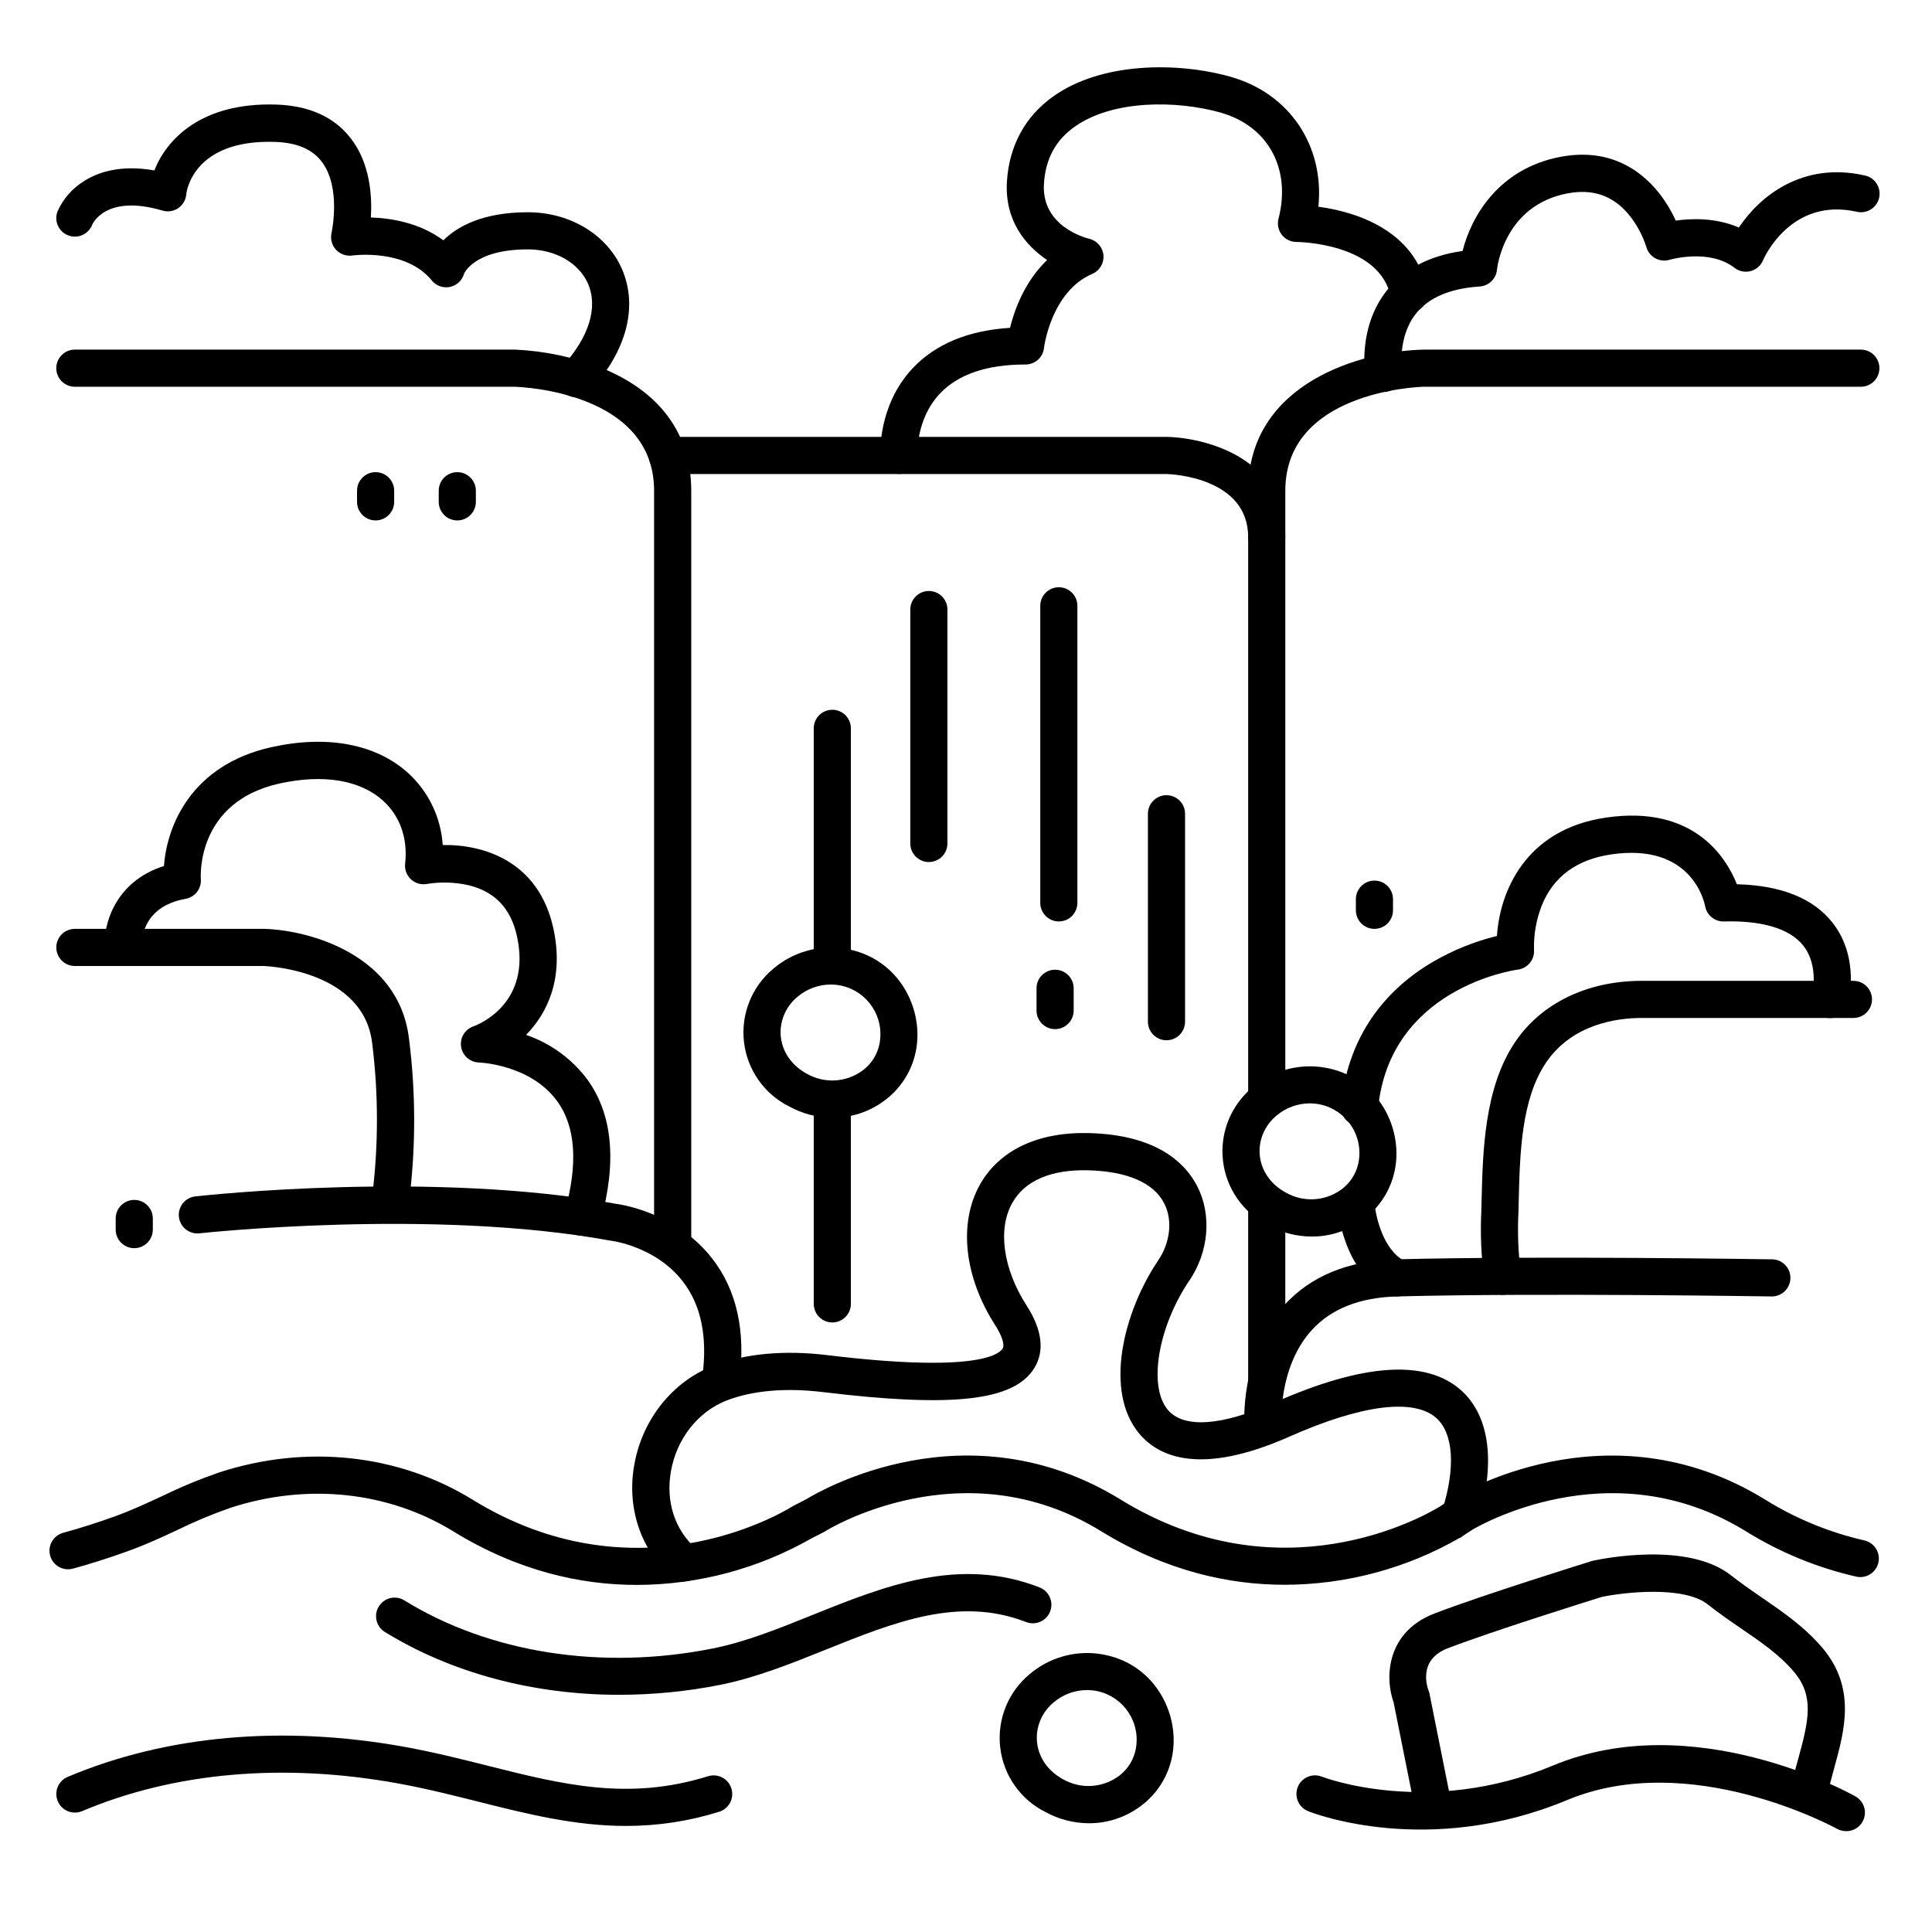 <?xml version="1.0" encoding="UTF-8"?>
<!-- Uploaded to: SVG Repo, www.svgrepo.com, Generator: SVG Repo Mixer Tools -->
<svg fill="#000000" width="800px" height="800px" version="1.1" viewBox="144 144 512 512" xmlns="http://www.w3.org/2000/svg">
 <g>
  <path d="m484.42 563.98c-14.477 0-31.223-3.504-48.621-14.199-36.645-22.535-72.719-0.266-73.07 0-0.129 0.078-0.254 0.156-0.395 0.227l-3.344 1.711h-0.004c-14.09 8.031-30.027 12.27-46.246 12.301-14.477 0-31.223-3.504-48.621-14.199-17.219-10.586-38.73-12.859-59.039-6.238-4.824 1.68-9.543 3.652-14.133 5.902-4.164 1.969-8.461 3.938-12.969 5.551-5.027 1.82-9.949 3.387-14.602 4.656v-0.004c-1.266 0.359-2.621 0.199-3.766-0.449-1.145-0.648-1.98-1.727-2.324-2.992-0.348-1.27-0.168-2.625 0.492-3.762s1.746-1.961 3.019-2.293c4.398-1.199 9.055-2.676 13.836-4.41 4.102-1.484 8.02-3.297 12.172-5.227v0.004c4.938-2.41 10.02-4.523 15.211-6.328 23.047-7.527 47.547-4.922 67.227 7.203 42.586 26.184 80.551 4.367 84.742 1.789l0.336-0.188 3.367-1.738c3.543-2.176 42.547-24.953 83.285 0.098 42.312 26.035 80.129 4.606 84.625 1.84l2.629-1.742 0.098-0.07c1.684-1.062 41.672-25.742 83.484 0l-0.004 0.004c8.133 5.047 17.047 8.703 26.383 10.824 2.582 0.648 4.184 3.234 3.606 5.836-0.574 2.602-3.117 4.269-5.731 3.766-10.414-2.356-20.355-6.438-29.422-12.07-36.133-22.219-71.703-0.875-73.043-0.059l-2.609 1.809h-0.117c-14.133 8.129-30.148 12.422-46.453 12.449z"/>
  <path d="m322.26 478.72c-2.715 0-4.918-2.203-4.918-4.922v-199.75c0-26.016-34.766-27.484-36.898-27.551l-116.61-0.004c-2.715 0-4.918-2.199-4.918-4.918s2.203-4.922 4.918-4.922h116.79c7.75 0.371 15.391 1.984 22.629 4.785 15.648 6.277 23.934 17.555 23.934 32.609v199.75c0 1.309-0.52 2.559-1.441 3.481-0.922 0.922-2.176 1.441-3.481 1.441z"/>
  <path d="m479.7 438.38c-2.719 0-4.922-2.203-4.922-4.922v-159.41c0-28.703 30.289-37.008 46.297-37.391l116.07-0.004c2.715 0 4.918 2.203 4.918 4.922s-2.203 4.918-4.918 4.918h-115.88c-2.066 0.059-36.645 1.516-36.645 27.551v159.41c0 1.305-0.516 2.559-1.438 3.481-0.926 0.922-2.176 1.441-3.481 1.441z"/>
  <path d="m247.48 466.91c-0.258 0-0.52-0.02-0.777-0.059-1.289-0.203-2.445-0.91-3.211-1.965-0.77-1.059-1.086-2.375-0.883-3.664 1.711-13.59 1.711-27.344 0-40.934-2.359-18.805-26.852-20.211-28.684-20.289h-50.086c-2.715 0-4.918-2.203-4.918-4.922s2.203-4.918 4.918-4.918h50.344c12.004 0.395 35.426 6.887 38.18 28.91 1.863 14.5 1.863 29.184 0 43.688-0.379 2.398-2.453 4.164-4.883 4.152z"/>
  <path d="m335.05 514.14c-0.215 0.012-0.434 0.012-0.648 0-1.297-0.172-2.469-0.848-3.266-1.883-0.797-1.035-1.148-2.344-0.977-3.641 1.367-10.41-0.383-18.832-5.215-25.031-7.215-9.328-18.895-10.773-19-10.773l-0.316-0.051c-46.965-8.629-108.17-1.969-108.78-1.918-2.703 0.297-5.133-1.648-5.434-4.352-0.297-2.699 1.648-5.133 4.352-5.43 2.559-0.285 63.164-6.887 111.52 1.969 1.891 0.254 16.176 2.566 25.438 14.477 6.516 8.355 8.934 19.246 7.211 32.355v-0.004c-0.32 2.449-2.41 4.281-4.879 4.281z"/>
  <path d="m479.7 291.27c-2.719 0-4.922-2.203-4.922-4.918 0-15.832-20.34-16.727-21.707-16.727l-132.23-0.004c-2.715 0-4.918-2.203-4.918-4.918 0-2.719 2.203-4.922 4.918-4.922h132.29c10.953 0.207 31.488 6.031 31.488 26.566v0.004c0 1.305-0.516 2.555-1.438 3.477-0.926 0.922-2.176 1.441-3.481 1.441z"/>
  <path d="m325.21 563.1c-1.199 0-2.359-0.438-3.258-1.23-8.234-7.293-11.926-18.43-9.84-29.805 2.144-11.957 10.156-21.965 20.91-26.117 8.344-3.238 18.785-4.211 30.207-2.824 39.145 4.742 45.461-0.117 46.465-1.723 0.621-0.984-0.148-3.375-1.969-6.238-8.227-12.793-9.77-27.031-4.023-37.246 5.156-9.152 15.43-13.992 28.949-13.637 17.93 0.48 25.465 7.93 28.633 14.09 3.887 7.559 3.078 17.348-2.055 24.926-8.355 12.34-10.992 28.043-5.766 34.301 4.191 5 14.219 4.34 28.23-1.879 23.617-10.461 40.254-11.551 49.535-3.258 7.606 6.82 9.211 19.445 4.387 34.656l0.004 0.004c-0.816 2.594-3.578 4.031-6.172 3.219-2.59-0.816-4.031-3.578-3.219-6.172 3.551-11.188 2.953-20.289-1.566-24.355-5.965-5.324-19.797-3.582-38.977 4.922-23.617 10.449-34.637 5.332-39.773-0.809-9.359-11.188-4.32-32.117 5.164-46.129 2.578-3.809 4.023-9.891 1.445-14.906-2.793-5.441-9.762-8.473-20.133-8.746-9.84-0.254-16.785 2.715-20.113 8.629-3.938 6.887-2.43 17.543 3.711 27.078 4.231 6.562 4.922 12.223 2.055 16.797-5.391 8.621-21.648 10.43-55.98 6.269-9.84-1.191-18.637-0.422-25.484 2.223-7.566 2.953-13.227 10.086-14.762 18.695-1.445 8.09 0.984 15.625 6.731 20.664h0.008c1.531 1.355 2.062 3.516 1.336 5.43-0.727 1.91-2.559 3.172-4.602 3.172z"/>
  <path d="m491.64 471.7c-4.023-0.012-7.977-1.027-11.504-2.953-6.656-3.309-11.188-9.766-12.035-17.152-0.848-7.387 2.098-14.699 7.832-19.434 4.953-4.195 11.422-6.156 17.871-5.422 13.953 1.664 21.215 14.062 20.172 25.082-0.574 6.227-3.828 11.898-8.918 15.527-3.898 2.84-8.598 4.363-13.418 4.352zm-0.555-35.297c-3.223 0.012-6.34 1.16-8.797 3.246-2.656 2.176-4.281 5.363-4.477 8.789-0.227 4.801 2.391 9.152 6.988 11.633v-0.004c4.555 2.582 10.188 2.312 14.473-0.695 2.812-1.973 4.613-5.082 4.922-8.504 0.719-7.137-4.418-13.535-11.543-14.375-0.52-0.059-1.043-0.09-1.566-0.09z"/>
  <path d="m364.7 440.21c-4.019-0.012-7.973-1.027-11.504-2.953-6.656-3.309-11.188-9.766-12.035-17.152-0.848-7.383 2.102-14.699 7.832-19.434 4.953-4.195 11.422-6.156 17.871-5.422 13.953 1.664 21.215 14.062 20.172 25.082-0.57 6.227-3.824 11.898-8.914 15.531-3.898 2.836-8.602 4.359-13.422 4.348zm-0.551-35.297c-3.227 0.012-6.34 1.16-8.797 3.246-2.66 2.176-4.281 5.363-4.477 8.789-0.227 4.801 2.391 9.152 6.988 11.633l-0.004-0.004c4.555 2.582 10.191 2.312 14.477-0.695 2.812-1.973 4.613-5.082 4.918-8.504 0.723-7.137-4.414-13.535-11.543-14.375-0.52-0.059-1.039-0.09-1.562-0.09z"/>
  <path d="m432.6 627.18c-4.019-0.012-7.973-1.027-11.504-2.953-6.656-3.309-11.184-9.766-12.031-17.152-0.848-7.387 2.098-14.699 7.832-19.434 4.953-4.195 11.418-6.156 17.867-5.422 13.953 1.664 21.215 14.062 20.172 25.082-0.57 6.227-3.824 11.898-8.914 15.527-3.898 2.84-8.598 4.363-13.422 4.352zm-0.551-35.297c-3.223 0.012-6.34 1.16-8.797 3.246-2.656 2.172-4.281 5.363-4.477 8.789-0.227 4.801 2.391 9.152 6.988 11.633l-0.004-0.004c4.559 2.582 10.191 2.312 14.477-0.695 2.812-1.973 4.613-5.082 4.922-8.504 0.719-7.141-4.418-13.535-11.543-14.375-0.52-0.059-1.043-0.09-1.566-0.09z"/>
  <path d="m478.72 526.93c-2.578 0.008-4.723-1.973-4.922-4.543-0.059-0.777-1.34-19.336 10.469-32.422 7.035-7.785 17.031-11.906 29.738-12.23 38.043-0.984 98.98 0 99.59 0l0.004-0.004c2.715 0.023 4.902 2.242 4.879 4.961-0.023 2.715-2.242 4.902-4.961 4.879h-0.078c-0.609 0-61.344-0.984-99.176 0-9.898 0.254-17.535 3.277-22.691 8.984-9.004 9.988-7.969 24.926-7.949 25.082h-0.004c0.102 1.305-0.32 2.594-1.172 3.582-0.848 0.992-2.059 1.605-3.363 1.703z"/>
  <path d="m542.18 487.14c-2.414-0.004-4.469-1.758-4.852-4.141-0.805-6.012-1.059-12.086-0.758-18.145l0.059-2.422c0.324-13.422 0.727-30.129 8.855-42.223 6.961-10.371 19.199-16.277 33.605-16.277h56.09c2.715 0 4.918 2.203 4.918 4.922 0 2.715-2.203 4.918-4.918 4.918h-56.09c-6.504 0-18.461 1.543-25.438 11.926-6.523 9.711-6.887 24.188-7.184 36.969l-0.059 2.441h0.004c-0.289 5.449-0.074 10.914 0.637 16.324 0.434 2.684-1.391 5.207-4.074 5.641-0.262 0.047-0.527 0.07-0.797 0.066z"/>
  <path d="m298.38 471.48c-0.449 0.004-0.895-0.059-1.328-0.184-2.613-0.734-4.144-3.445-3.414-6.062 3.602-12.793 2.953-22.73-2.066-29.52-7.035-9.605-20.496-10.145-20.664-10.145-2.371-0.074-4.352-1.828-4.711-4.172-0.359-2.348 1.004-4.613 3.246-5.394 1.566-0.57 15.418-6.168 11.57-23.832-1.625-7.477-5.902-11.926-12.922-13.598h0.004c-3.555-0.789-7.227-0.902-10.824-0.336-1.547 0.324-3.152-0.109-4.324-1.172-1.168-1.062-1.758-2.621-1.582-4.191 0.746-6.699-1.359-12.645-5.902-16.727-6.102-5.473-15.863-7.066-27.484-4.488-21.914 4.922-20.812 24.5-20.754 25.34h0.004c0.184 2.516-1.57 4.766-4.055 5.203-12.184 2.164-11.621 12.125-11.621 12.547 0.18 2.719-1.879 5.066-4.598 5.246-2.715 0.18-5.062-1.879-5.242-4.598-0.402-6.051 2.539-17.711 15.742-21.895 0.758-10.648 7.203-26.734 28.438-31.488 14.762-3.285 27.652-0.887 36.184 6.769 5.457 4.941 8.773 11.812 9.25 19.16 10.707-0.195 25.418 4.164 29.324 22.109 2.856 13.137-1.523 22.375-7.231 28.203h-0.004c6.391 2.191 11.988 6.234 16.078 11.609 6.887 9.34 8.059 22.121 3.602 37.984-0.578 2.129-2.504 3.617-4.715 3.629z"/>
  <path d="m504.3 442.31h-0.484c-1.301-0.125-2.496-0.762-3.328-1.77-0.828-1.008-1.227-2.305-1.098-3.606 1.586-16.492 10.016-29.648 24.383-38.062 5.293-3.066 10.992-5.371 16.934-6.836 0.727-11.344 7.211-28.152 28.793-31.352 23.293-3.445 31.93 10.469 34.793 17.652 11.719 0.297 20.23 3.711 25.32 10.156 7.352 9.32 4.281 21.137 4.152 21.648-0.699 2.625-3.394 4.191-6.023 3.492s-4.191-3.394-3.492-6.023c0-0.188 1.871-7.723-2.41-13.066-3.543-4.438-10.824-6.633-20.98-6.348-2.43 0.07-4.547-1.648-4.981-4.043-0.336-1.691-3.938-16.828-24.945-13.719-9.031 1.34-15.191 5.836-18.293 13.383h0.004c-1.512 3.785-2.231 7.836-2.117 11.906 0.184 2.594-1.684 4.883-4.262 5.227-1.379 0.188-34.016 5.027-37.078 36.918-0.246 2.519-2.359 4.438-4.887 4.441z"/>
  <path d="m514.14 487.57c-0.766 0-1.523-0.18-2.207-0.52-12.223-6.109-13.48-23.035-13.531-23.754h0.004c-0.188-2.719 1.867-5.07 4.582-5.258 2.719-0.184 5.07 1.871 5.258 4.586 0.246 3.344 2.176 12.652 8.117 15.625v0.004c2.043 1.023 3.109 3.316 2.582 5.539-0.531 2.223-2.523 3.785-4.805 3.777z"/>
  <path d="m296.68 249.28c-1.953 0-3.723-1.156-4.504-2.945-0.781-1.789-0.434-3.875 0.891-5.309 7.035-7.625 9.496-15.605 6.742-21.895-2.453-5.512-8.68-9.043-15.922-9.043-14.367 0-16.906 6.453-16.926 6.516-0.512 1.754-1.957 3.078-3.75 3.441-1.793 0.359-3.637-0.301-4.789-1.723-6.938-8.531-20.91-6.633-21.047-6.613l-0.004 0.004c-1.609 0.223-3.231-0.352-4.34-1.547-1.102-1.195-1.539-2.863-1.168-4.445 0-0.109 2.676-12.023-2.656-18.941-2.547-3.297-6.594-4.988-12.387-5.176-21.762-0.691-23.461 13.379-23.461 13.98-0.148 1.457-0.938 2.777-2.156 3.594-1.219 0.816-2.738 1.047-4.144 0.629-15.191-4.481-18.605 3.688-18.637 3.777-0.992 2.531-3.848 3.781-6.379 2.789-2.535-0.992-3.781-3.848-2.789-6.383 1.449-3.234 3.82-5.973 6.816-7.871 3.621-2.371 9.672-4.574 18.832-2.953 3.219-8.156 12.324-18.062 32.23-17.453 8.855 0.277 15.508 3.316 19.898 9.043 5.047 6.582 5.609 15.145 5.254 20.879 5.266 0.168 12.879 1.359 19.207 6.051 3.621-3.59 10.32-7.438 22.395-7.438 11.148 0 20.918 5.902 24.906 14.965 4.387 10.027 1.289 21.883-8.52 32.473h-0.004c-0.922 1.008-2.227 1.586-3.59 1.594z"/>
  <path d="m510.69 247.86c-2.394-0.004-4.438-1.734-4.84-4.094-0.09-0.523-2.098-12.922 5.617-22.699 4.535-5.746 11.297-9.297 20.141-10.566 2.215-8.914 9.406-21.785 25.891-24.926 13.039-2.481 21.207 3.562 25.75 9.082l0.004-0.004c1.945 2.383 3.57 5.012 4.84 7.812 4.172-0.602 10.617-0.809 16.727 1.832 5.441-8.156 16.727-17.586 33.457-13.777 2.652 0.605 4.312 3.242 3.711 5.894-0.602 2.652-3.242 4.312-5.894 3.711-17.445-3.938-24.602 12.191-24.887 12.879-0.594 1.406-1.809 2.457-3.289 2.844-1.477 0.383-3.051 0.062-4.258-0.875-6.652-5.176-17.074-2.164-17.18-2.137-1.273 0.391-2.648 0.25-3.816-0.391-1.164-0.641-2.019-1.73-2.371-3.012-1.023-3.184-2.644-6.141-4.773-8.719-4.184-4.922-9.465-6.731-16.129-5.461-16.707 3.156-18.625 19.543-18.676 20.238-0.238 2.406-2.184 4.281-4.594 4.43-7.871 0.523-13.539 2.953-16.926 7.242-4.922 6.289-3.66 14.867-3.641 14.957 0.219 1.285-0.082 2.609-0.836 3.672-0.754 1.066-1.902 1.785-3.188 2.008-0.277 0.043-0.559 0.062-0.84 0.059z"/>
  <path d="m479.7 514.14c-2.719 0-4.922-2.203-4.922-4.922v-45.266c0-2.715 2.203-4.918 4.922-4.918s4.918 2.203 4.918 4.918v45.266c0 1.305-0.516 2.555-1.438 3.481-0.926 0.922-2.176 1.441-3.481 1.441z"/>
  <path d="m523.98 628.29c-2.336-0.008-4.348-1.652-4.812-3.938l-5.836-29.145c-2.5-7.047-1.645-18.832 10.824-23.617 12.793-4.922 40.461-13.52 41.633-13.883l0.414-0.109c2.547-0.551 25.25-5.144 36.594 3.938 2.519 1.969 5.215 3.856 8.07 5.816 5.637 3.856 11.473 7.871 16.168 13.441 8.855 10.566 5.805 21.719 3.102 31.559-0.766 2.793-1.496 5.422-1.969 8.012l-0.004-0.008c-0.539 2.609-3.059 4.312-5.684 3.844-2.621-0.469-4.394-2.941-3.996-5.574 0.543-3.031 1.359-6.004 2.156-8.855 2.727-9.93 4.133-16.324-1.152-22.633-3.828-4.566-8.855-8.012-14.188-11.652-2.875-1.969-5.844-4.004-8.66-6.25-6.465-5.164-22.633-3.188-28.152-2.035-2.629 0.816-28.891 9.023-40.816 13.609-7.805 3-5.57 9.977-5.039 11.355 0.098 0.258 0.176 0.523 0.223 0.797l5.902 29.52h0.004c0.484 2.617-1.199 5.144-3.797 5.707-0.324 0.07-0.656 0.102-0.984 0.102z"/>
  <path d="m633.21 629.27c-0.844 0-1.672-0.219-2.41-0.629-0.375-0.207-38.73-21.266-71.469-7.617-36.852 15.352-67.375 3.484-68.664 2.953-2.523-1.008-3.754-3.871-2.746-6.394 1.008-2.523 3.871-3.754 6.398-2.746 0.305 0.129 28.25 10.824 61.234-2.953 37.207-15.5 78.336 7.152 80.066 8.129 2.008 1.07 3.019 3.379 2.445 5.578-0.574 2.203-2.582 3.727-4.856 3.68z"/>
  <path d="m382.22 269.6c-2.598 0.008-4.75-2.004-4.922-4.594 0-0.551-0.766-13.453 8.531-23.371 6.043-6.453 14.762-10.066 25.828-10.754 1.16-4.676 3.856-12.25 9.84-17.977-5.856-3.938-11.285-10.578-10.648-20.832 0.59-9.457 4.832-17.238 12.262-22.516 12.793-9.113 32.848-9.191 46.977-5.215 15.742 4.43 24.926 18.402 23.293 34.441 3.172 0.414 6.301 1.125 9.34 2.125 10.961 3.652 17.711 10.609 19.551 20.094 0.516 2.668-1.227 5.25-3.894 5.766s-5.25-1.23-5.766-3.898c-2.824-14.582-24.809-14.75-25.035-14.75-1.52 0-2.957-0.703-3.887-1.906-0.934-1.203-1.254-2.769-0.875-4.242 3.426-13.285-2.766-24.602-15.41-28.152-11.492-3.238-28.477-3.434-38.621 3.769-5.059 3.59-7.715 8.531-8.129 15.094-0.719 11.504 11.445 14.453 11.965 14.582 2.078 0.477 3.609 2.234 3.801 4.356 0.191 2.121-1.004 4.125-2.965 4.965-10.914 4.676-12.793 19.504-12.793 19.68h0.004c-0.301 2.484-2.418 4.348-4.922 4.328-10.254 0-17.898 2.617-22.719 7.773-6.309 6.731-5.902 15.902-5.902 15.988l-0.004 0.004c0.086 1.301-0.348 2.582-1.207 3.566-0.859 0.98-2.074 1.582-3.379 1.668z"/>
  <path d="m179.58 474.78c-2.719 0-4.922-2.203-4.922-4.918v-2.953c0-2.715 2.203-4.918 4.922-4.918s4.918 2.203 4.918 4.918v2.953c0 1.305-0.516 2.555-1.438 3.477-0.926 0.926-2.176 1.441-3.481 1.441z"/>
  <path d="m243.54 281.92c-2.719 0-4.922-2.203-4.922-4.918v-2.953c0-2.719 2.203-4.922 4.922-4.922 2.715 0 4.918 2.203 4.918 4.922v2.953c0 1.305-0.516 2.555-1.441 3.477-0.922 0.922-2.172 1.441-3.477 1.441z"/>
  <path d="m265.19 281.92c-2.719 0-4.922-2.203-4.922-4.918v-2.953c0-2.719 2.203-4.922 4.922-4.922 2.715 0 4.918 2.203 4.918 4.922v2.953c0 1.305-0.52 2.555-1.441 3.477-0.922 0.922-2.172 1.441-3.477 1.441z"/>
  <path d="m508.24 390.16c-2.715 0-4.918-2.203-4.918-4.922v-2.953c0-2.715 2.203-4.918 4.918-4.918 2.719 0 4.922 2.203 4.922 4.918v2.953c0 1.305-0.52 2.555-1.441 3.481-0.922 0.922-2.176 1.441-3.481 1.441z"/>
  <path d="m424.6 388.19c-2.715 0-4.918-2.203-4.918-4.922v-78.719c0-2.719 2.203-4.922 4.918-4.922 2.719 0 4.922 2.203 4.922 4.922v78.719c0 1.305-0.52 2.559-1.441 3.481s-2.176 1.441-3.481 1.441z"/>
  <path d="m453.13 419.68c-2.715 0-4.918-2.203-4.918-4.922v-55.102c0-2.719 2.203-4.922 4.918-4.922 2.719 0 4.922 2.203 4.922 4.922v55.105-0.004c0 1.305-0.52 2.559-1.441 3.481s-2.172 1.441-3.481 1.441z"/>
  <path d="m390.16 372.45c-2.719 0-4.922-2.203-4.922-4.918v-61.992c0-2.719 2.203-4.922 4.922-4.922 2.715 0 4.918 2.203 4.918 4.922v61.992c0 1.305-0.52 2.555-1.441 3.477-0.922 0.926-2.172 1.441-3.477 1.441z"/>
  <path d="m364.57 403.93c-2.719 0-4.918-2.203-4.918-4.918v-61.992c0-2.719 2.199-4.922 4.918-4.922s4.922 2.203 4.922 4.922v61.992c0 1.305-0.52 2.555-1.441 3.477-0.926 0.926-2.176 1.441-3.481 1.441z"/>
  <path d="m364.57 494.46c-2.719 0-4.918-2.199-4.918-4.918v-54.121c0-2.715 2.199-4.918 4.918-4.918s4.922 2.203 4.922 4.918v54.121c0 1.305-0.52 2.555-1.441 3.481-0.926 0.922-2.176 1.438-3.481 1.438z"/>
  <path d="m423.61 416.73c-2.715 0-4.918-2.203-4.918-4.922v-5.902c0-2.719 2.203-4.918 4.918-4.918 2.719 0 4.922 2.199 4.922 4.918v5.902c0 1.309-0.52 2.559-1.441 3.481s-2.176 1.441-3.481 1.441z"/>
  <path d="m308.07 593.14c-22.633 0-44.43-5.746-62.199-16.727-2.223-1.465-2.879-4.434-1.477-6.695 1.402-2.266 4.348-3.004 6.652-1.668 22.633 14.023 52.496 18.695 81.938 12.793 8.57-1.711 17.141-5.156 26.215-8.809 19.168-7.715 38.996-15.684 60.301-7.352h-0.004c2.535 0.992 3.785 3.844 2.797 6.379-0.988 2.531-3.844 3.781-6.379 2.793-17.711-6.887-34.852 0-53.047 7.312-9.094 3.652-18.488 7.43-27.957 9.328h0.004c-8.84 1.758-17.832 2.644-26.844 2.644z"/>
  <path d="m309.86 627.89c-13.539 0-26.125-3.16-39.172-6.445-6.887-1.723-13.922-3.504-21.273-4.832-30.316-5.5-59.246-2.953-83.641 7.352h-0.004c-2.504 1.059-5.394-0.113-6.453-2.617-1.062-2.508 0.109-5.398 2.617-6.457 26.184-11.051 57.07-13.777 89.238-7.961 7.676 1.387 14.918 3.207 21.922 4.969 20.055 5.047 37.391 9.398 58.547 2.824h0.004c2.598-0.812 5.363 0.633 6.18 3.231 0.812 2.598-0.629 5.363-3.227 6.176-8.008 2.508-16.352 3.777-24.738 3.762z"/>
 </g>
</svg>